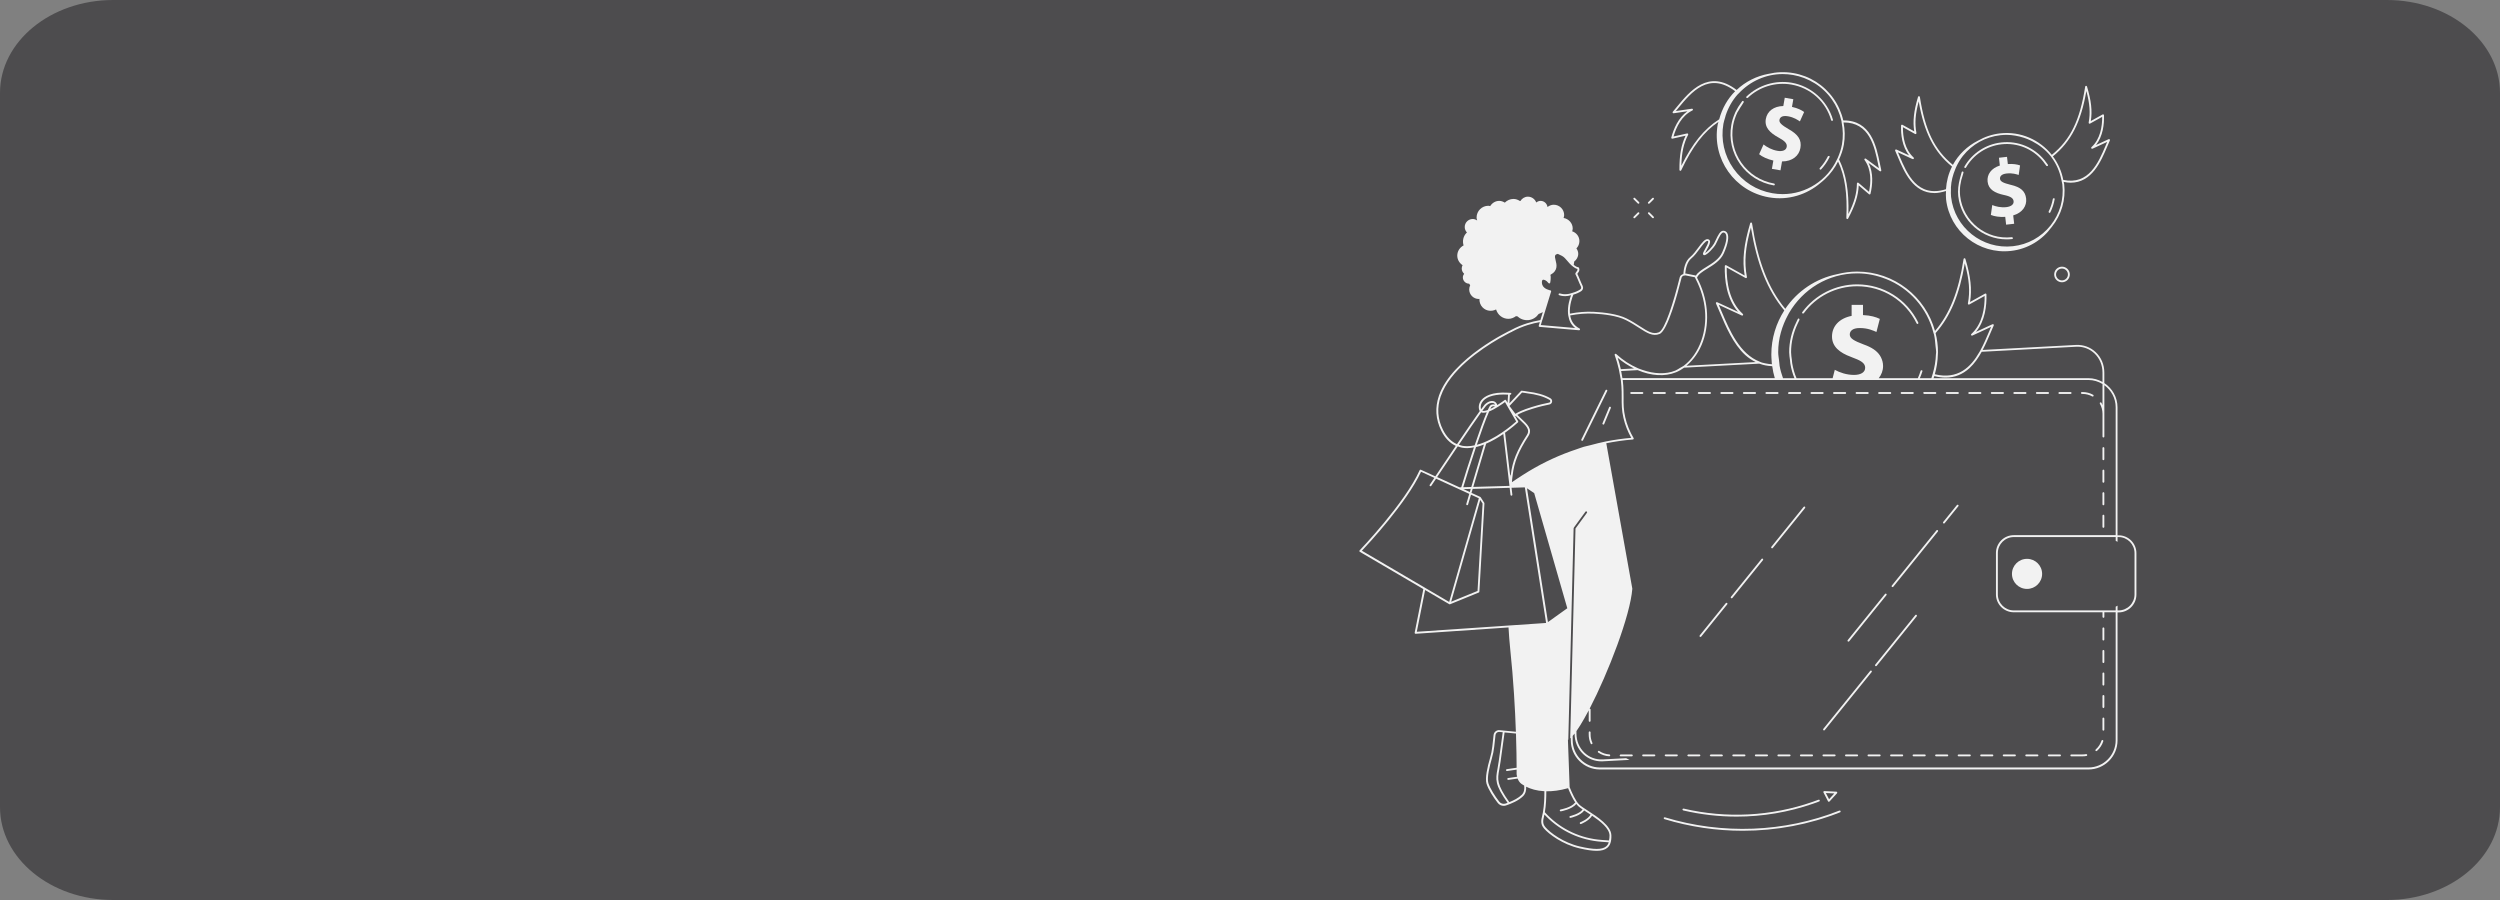 <svg viewBox="0 0 2500 900" xmlns="http://www.w3.org/2000/svg" data-sanitized-data-name="Camada 1" data-name="Camada 1" id="Camada_1">
  <rect x="0" y="0" width="2500" height="900" fill="#808080" stroke="none"/>
  <defs>
    <style>
      .cls-1 {
        fill: #4d4c4e;
      }

      .cls-1, .cls-2 {
        stroke-width: 0px;
      }

      .cls-2 {
        fill: #f2f2f2;
      }
    </style>
  </defs>
  <path d="m2386.77,900H113.24c-62.54,0-113.24-41.58-113.24-92.89V92.89C0,41.58,50.69,0,113.24,0h2273.53c62.54,0,113.23,41.58,113.23,92.89v714.23c0,51.3-50.69,92.89-113.23,92.89" class="cls-1"></path>
  <g>
    <path d="m1813.22,803.65c1.99-.7,4.01-1.43,5.97-2.18.49-.18.72-.72.56-1.21-.19-.49-.73-.72-1.23-.54-1.94.74-3.95,1.47-5.91,2.15-41.46,14.44-86.06,16.76-128.96,6.73-.5-.12-1.02.19-1.13.7-.12.51.2,1.01.71,1.14,17.62,4.12,35.53,6.17,53.4,6.17,25.97,0,51.84-4.34,76.6-12.96" class="cls-2"></path>
    <path d="m1664.91,817.32c-.49-.14-1.02.13-1.17.63s.13,1.02.63,1.17c25.57,7.77,52.02,11.64,78.39,11.64,33.27,0,66.37-6.16,97.29-18.43.5-.19.72-.73.53-1.22-.18-.49-.74-.72-1.22-.53-55.02,21.82-116.96,24.21-174.44,6.74" class="cls-2"></path>
    <path d="m1828.84,801.78c.26,0,.52-.11.69-.31l7.51-8.24c.24-.27.3-.66.17-.99-.14-.34-.46-.56-.82-.58l-12.05-.59c-.36-.01-.65.15-.84.44-.18.28-.19.64-.05.93l4.55,8.83c.14.27.4.46.71.5.05.01.08.01.13.01m-2.97-8.75l8.42.4-5.24,5.77-3.18-6.17Z" class="cls-2"></path>
    <path d="m1638.47,203.76c.24,0,.47-.09.66-.27.36-.38.36-.97,0-1.34l-4.16-4.14c-.36-.37-.96-.37-1.32,0-.38.37-.38.96,0,1.32l4.16,4.15c.18.18.41.27.66.27" class="cls-2"></path>
    <path d="m1653.01,218.26c.25,0,.47-.09.66-.27.38-.37.36-.97,0-1.34l-4.16-4.14c-.36-.37-.95-.37-1.32,0-.36.37-.36.96,0,1.32l4.16,4.15c.19.18.41.27.66.27" class="cls-2"></path>
    <path d="m1634.97,217.99l4.16-4.14c.35-.37.35-.96,0-1.32-.38-.37-.97-.38-1.32-.01l-4.16,4.15c-.38.37-.38.96,0,1.32.19.19.41.27.66.27s.47-.08.66-.27" class="cls-2"></path>
    <path d="m1649.51,203.48l4.16-4.14c.35-.37.38-.96,0-1.32-.37-.37-.97-.37-1.32-.01l-4.16,4.15c-.37.37-.37.96,0,1.32.19.19.43.27.66.27s.49-.08.66-.27" class="cls-2"></path>
    <path d="m2056.44,268.99c-1.47,1.48-2.27,3.44-2.26,5.52.01,2.08.83,4.03,2.32,5.5,1.51,1.5,3.5,2.26,5.49,2.26s4.03-.78,5.56-2.32c1.47-1.48,2.27-3.44,2.26-5.52-.01-2.08-.84-4.03-2.32-5.5-3.05-3.03-8.01-3-11.05.06m9.72,1.28c1.13,1.11,1.76,2.59,1.77,4.18,0,1.59-.6,3.08-1.73,4.2-2.31,2.32-6.07,2.33-8.4.04-1.12-1.11-1.75-2.59-1.76-4.18,0-1.58.6-3.06,1.73-4.19,1.16-1.17,2.68-1.76,4.21-1.76s3.03.57,4.18,1.71" class="cls-2"></path>
    <path d="m1934.45,193.07c3.45,0,7.39-.82,11.53-2.05-.08,2.74-.22,5.48.09,8.28,3.63,32.13,32.68,55.24,64.88,51.62,17.14-1.93,31.53-11.14,40.88-24.07.02-.04.07-.07.1-.11,9.64-12.06,14-27.14,12.25-42.47-.08-.82-.37-1.55-.5-2.35,2.4.46,4.75.79,6.89.79,21.37,0,30.37-21.25,36.72-36.27.91-2.14,1.76-4.15,2.59-6.01.17-.35.09-.77-.19-1.05-.28-.27-.7-.34-1.06-.19l-12.65,5.85c6.99-8.88,8.28-20.81,8.02-29.78,0-.33-.19-.63-.47-.79-.28-.17-.63-.17-.92-.01l-11.79,6.58c1.59-10.17.43-20.35-3.82-34.55-.13-.43-.53-.69-.96-.66-.44.02-.79.36-.86.79-5.19,33.4-14.66,53.16-33.37,68.23-12-14.98-31.12-23.78-51.6-21.49-8.01.9-15.53,3.46-22.3,7.34-10.67,5.42-19.4,13.84-25.03,24.17-18.45-15.03-27.84-34.75-33-67.92-.07-.43-.44-.76-.86-.79-.45-.01-.85.25-.97.66-4.26,14.19-5.39,24.39-3.81,34.54l-11.81-6.56c-.27-.17-.64-.15-.91.01-.28.15-.47.45-.47.78-.26,8.98,1.04,20.91,8.01,29.79l-12.64-5.85c-.36-.17-.78-.08-1.06.19-.27.27-.34.7-.19,1.05.84,1.86,1.68,3.87,2.59,6,6.35,15.03,15.34,36.28,36.71,36.28m-21.88-33.98c.43.19.92.06,1.18-.33.26-.39.19-.9-.15-1.22-8.86-8.09-10.77-20.66-10.71-30.32l12.13,6.77c.32.18.72.15,1.02-.06s.44-.58.37-.93c-1.8-9.53-1.15-18.9,2.29-31.59,5.36,31,15.21,50.48,33.29,65.19-3.48,6.93-5.53,14.59-6.03,22.64-28.63,8.88-38.9-15.24-46.49-33.17-.54-1.3-1.08-2.54-1.6-3.75l14.7,6.79Zm94.16-24.21c2.86,0,5.65.3,8.41.77,3.05.59,6.11,1.18,9.02,2.22,2.14.71,4.19,1.56,6.2,2.51.62.31,1.24.58,1.85.91,7.02,3.62,13.32,8.53,18.26,14.71.2.24.38.5.58.74.17.24.3.51.49.74,4.75,6.37,8.07,13.85,9.74,22.01.08.34.17.67.22,1.02s.15.67.21,1c.15,1.01.51,1.94.62,2.97h0c1.68,14.83-2.54,29.41-11.86,41.07-9.33,11.67-22.66,19.02-37.51,20.68-30.69,3.45-58.46-18.65-61.91-49.26-.28-2.53-.18-5.05-.12-7.56.01-.32-.02-.65-.01-.97.01-.38-.05-.77-.01-1.15.37-6.32,1.95-12.42,4.4-18.21.13-.28.24-.58.35-.86.14-.3.23-.6.36-.9,1.87-4.01,4.06-7.89,6.89-11.42,9.32-11.67,22.65-19.02,37.51-20.68,2.12-.24,4.22-.35,6.32-.35m81.91-12.24c-.07.36.07.72.38.93.28.21.67.24.99.06l12.15-6.75c.06,9.66-1.86,22.23-10.73,30.32-.33.31-.4.82-.14,1.21.26.39.77.53,1.18.33l14.7-6.79c-.52,1.21-1.05,2.46-1.6,3.76-7.2,17.02-16.85,39.59-42.33,34.23-1.68-8.79-5.26-16.75-10.36-23.55,18.2-14.72,28.09-34.24,33.46-65.34,3.44,12.69,4.09,22.07,2.29,31.59" class="cls-2"></path>
    <path d="m2049.09,212.76c.13.07.27.1.41.1.35,0,.69-.19.84-.52,2.07-4.16,3.54-8.59,4.33-13.15.11-.51-.24-.99-.74-1.09-.13-.02-.14.15-.26.18-.37.07-.76.19-.83.59-.78,4.38-2.18,8.63-4.19,12.63-.21.46-.02,1.01.43,1.24.01,0,0,.02.01.02" class="cls-2"></path>
    <path d="m1964.74,167.89s.07.01.11.02c.11.05.24.09.37.09.32,0,.64-.17.8-.47,7.4-12.88,20.66-21.56,35.43-23.22,16.08-1.81,31.48,4.61,41.49,16.9.2.25.38.52.57.77.2.25.38.52.57.78.76.99,1.55,1.95,2.22,3.02.25.38.71.38,1.11.25.07-.02.13.08.18.05.45-.28.58-.86.31-1.3-.71-1.1-1.51-2.07-2.29-3.09-.18-.26-.36-.52-.56-.77-.19-.25-.37-.52-.57-.77-10.4-12.86-26.46-19.58-43.24-17.7-15.38,1.73-29.14,10.75-36.84,24.15-.26.45-.11,1.03.34,1.29" class="cls-2"></path>
    <path d="m2011.93,237.18c-25.68,2.9-48.9-15.6-51.79-41.2-.8-7.17.3-14.36,2.72-21.08.27-.74.33-1.55.64-2.28.01-.02-.04-.04-.01-.06.11-.35-.11-.65-.38-.9-.07-.07,0-.22-.11-.27-.28-.12-.49.15-.73.3-.17.09-.41.01-.5.2-.06.15-.07.34-.13.5-.14.32-.17.67-.3,1-.07.2-.09.41-.17.63-.3.78-.41,1.61-.66,2.4-.25.79-.46,1.58-.66,2.4-1.45,5.66-2.25,11.51-1.59,17.37,2.79,24.79,23.94,43.17,48.37,43.17,1.81,0,3.65-.11,5.49-.31.52-.06.9-.52.84-1.04,0-.05-.09-.04-.11-.08-.12-.44-.47-.79-.93-.75" class="cls-2"></path>
    <path d="m2010.68,184.82c-7.29-1.83-10.36-3.23-10.66-5.94-.26-2.29,1.21-4.79,6.55-5.38,5.9-.67,9.91.79,12.13,1.45l1.35-9.53c-2.87-1.01-6.68-1.74-12.22-1.37l-.82-7.2-8.05.9.88,7.79c-8.6,2.7-13.06,8.93-12.24,16.14.9,7.95,7.37,11.38,16.49,13.34,6.32,1.36,9.17,3.04,9.51,6.15.38,3.28-2.61,5.44-7.31,5.97-5.33.6-10.38-.58-14.05-2.08l-1.38,9.88c3.33,1.44,8.83,2.32,14.38,1.95l.87,7.78,8.05-.9-.96-8.36c9.28-2.7,13.74-9.51,12.93-16.81-.84-7.38-5.29-11.45-15.46-13.79" class="cls-2"></path>
    <path d="m1802.68,313.43c.38.15.84.19,1.1-.17,12.42-16.9,32.36-27,53.34-27,25.55,0,48.35,14.25,59.5,37.18.18.34.51.53.85.53.07,0,.13-.04.2-.05.07-.01.14-.01.2-.05.48-.22.66-.79.45-1.25-11.5-23.58-34.94-38.25-61.2-38.25-21.57,0-42.08,10.38-54.85,27.77-.31.41-.22,1.01.2,1.31.07.05.13-.06.21-.04" class="cls-2"></path>
    <path d="m2082.57,754.45h-11.27c-.52,0-.95.41-.95.93s.43.95.95.95h11.27c1.3,0,2.6-.12,3.89-.36.5-.08.85-.58.74-1.09-.08-.51-.58-.85-1.09-.76-1.16.21-2.35.32-3.55.32" class="cls-2"></path>
    <path d="m2101.52,740.62c-1.1,3.43-3.11,6.49-5.83,8.88-.39.34-.44.95-.08,1.32.18.21.44.32.7.32.21,0,.44-.07.63-.22,2.96-2.61,5.18-5.98,6.37-9.73.15-.49-.12-1.02-.6-1.17-.51-.17-1.03.11-1.18.6" class="cls-2"></path>
    <path d="m2082.57,393.93c3.38,0,6.74.86,9.67,2.51.15.08.31.13.46.13.33,0,.65-.18.83-.49.24-.46.08-1.03-.37-1.28-3.23-1.81-6.88-2.76-10.6-2.76h-.67c-.52,0-.93.43-.93.95s.41.93.93.93h.67Z" class="cls-2"></path>
    <path d="m1599.28,751c-.44-.3-1.02-.19-1.31.25-.28.43-.19,1,.25,1.3,3.26,2.22,7.07,3.52,11.01,3.74.02.01.04.01.06.01.5,0,.91-.39.93-.89.04-.52-.37-.97-.89-.99-3.6-.2-7.08-1.38-10.05-3.42" class="cls-2"></path>
    <path d="m1590.58,732.29c0-.52-.41-.93-.93-.93s-.93.41-.93.93v2.27c0,3.18.66,6.24,1.99,9.11.15.34.5.56.86.56.13,0,.26-.04.39-.09.47-.21.67-.78.46-1.24-1.22-2.63-1.83-5.43-1.83-8.33v-2.27Z" class="cls-2"></path>
    <path d="m2048.77,754.45c-.52,0-.95.41-.95.93s.43.95.95.95h11.26c.52,0,.93-.43.93-.95s-.41-.93-.93-.93h-11.26Z" class="cls-2"></path>
    <path d="m1913.54,754.45c-.52,0-.95.41-.95.93s.43.95.95.95h11.26c.52,0,.93-.43.93-.95s-.41-.93-.93-.93h-11.26Z" class="cls-2"></path>
    <path d="m1936.08,754.45c-.52,0-.95.41-.95.93s.43.95.95.95h11.26c.52,0,.93-.43.93-.95s-.41-.93-.93-.93h-11.26Z" class="cls-2"></path>
    <path d="m1958.62,754.45c-.52,0-.95.41-.95.93s.43.95.95.95h11.26c.52,0,.93-.43.93-.95s-.41-.93-.93-.93h-11.26Z" class="cls-2"></path>
    <path d="m1981.16,754.45c-.52,0-.95.41-.95.93s.43.95.95.95h11.26c.52,0,.93-.43.93-.95s-.41-.93-.93-.93h-11.26Z" class="cls-2"></path>
    <path d="m2026.23,754.45c-.53,0-.95.41-.95.93s.41.95.95.95h11.26c.52,0,.93-.43.93-.95s-.41-.93-.93-.93h-11.26Z" class="cls-2"></path>
    <path d="m2003.69,754.45c-.52,0-.95.41-.95.93s.43.95.95.95h11.26c.52,0,.93-.43.93-.95s-.41-.93-.93-.93h-11.26Z" class="cls-2"></path>
    <path d="m1733.86,754.45h-.62s-.02.04-.05.04c-.49.02-.89.4-.89.9s.41.95.93.95h11.26c.52,0,.95-.43.95-.95s-.43-.93-.95-.93h-10.64Z" class="cls-2"></path>
    <path d="m1778.32,754.45c-.52,0-.93.41-.93.93s.41.95.93.95h11.26c.52,0,.96-.43.96-.95s-.44-.93-.96-.93h-11.26Z" class="cls-2"></path>
    <path d="m1755.78,754.45c-.52,0-.93.41-.93.93s.41.95.93.95h11.26c.52,0,.96-.43.96-.95s-.44-.93-.96-.93h-11.26Z" class="cls-2"></path>
    <path d="m1891.01,754.45c-.52,0-.93.41-.93.93s.41.95.93.95h11.26c.52,0,.93-.43.93-.95s-.41-.93-.93-.93h-11.26Z" class="cls-2"></path>
    <path d="m2103.39,717.54c-.52,0-.93.41-.93.93v11.27c0,.52.41.93.93.93s.93-.41.93-.93v-11.27s-.07-.04-.08-.09c-.07-.44-.38-.84-.85-.84" class="cls-2"></path>
    <path d="m1823.39,754.45c-.52,0-.93.41-.93.93s.41.95.93.95h11.26c.52,0,.96-.43.96-.95s-.44-.93-.96-.93h-11.26Z" class="cls-2"></path>
    <path d="m1868.47,754.45c-.52,0-.95.41-.95.93s.43.95.95.95h11.26c.52,0,.93-.43.93-.95s-.41-.93-.93-.93h-11.26Z" class="cls-2"></path>
    <path d="m1800.85,754.45c-.52,0-.93.41-.93.93s.41.95.93.95h11.26c.52,0,.93-.43.93-.95s-.41-.93-.93-.93h-11.26Z" class="cls-2"></path>
    <path d="m1845.93,754.45c-.52,0-.93.41-.93.93s.41.95.93.95h11.26c.52,0,.93-.43.93-.95s-.41-.93-.93-.93h-11.26Z" class="cls-2"></path>
    <path d="m2025.56,393.93c.52,0,.93-.43.93-.93s-.41-.95-.93-.95h-11.27c-.52,0-.95.43-.95.95s.43.93.95.93h11.27Z" class="cls-2"></path>
    <path d="m2003,393.93c.53,0,.95-.43.95-.93s-.41-.95-.95-.95h-11.26c-.52,0-.93.43-.93.95s.41.93.93.93h11.26Z" class="cls-2"></path>
    <path d="m1777.64,393.93c.52,0,.93-.43.93-.93s-.41-.95-.93-.95h-11.27c-.52,0-.95.43-.95.95s.43.93.95.93h11.27Z" class="cls-2"></path>
    <path d="m2048.08,393.93c.52,0,.95-.43.95-.93s-.43-.95-.95-.95h-11.26c-.52,0-.93.43-.93.95s.41.93.93.93h11.26Z" class="cls-2"></path>
    <path d="m1980.48,393.93c.52,0,.93-.43.93-.93s-.41-.95-.93-.95h-11.27c-.52,0-.95.43-.95.95s.43.93.95.93h11.27Z" class="cls-2"></path>
    <path d="m1957.94,393.93c.52,0,.93-.43.93-.93s-.41-.95-.93-.95h-11.27c-.52,0-.95.43-.95.95s.43.93.95.93h11.27Z" class="cls-2"></path>
    <path d="m1620.55,754.45c-.32,0-.41.33-.59.58-.09.15-.34.17-.34.36,0,.52.41.95.93.95h11.27c.52,0,.95-.43.95-.95s-.43-.93-.95-.93h-11.27Z" class="cls-2"></path>
    <path d="m1643.35,392.99c0-.52-.41-.93-.93-.93h-11.28c-.51,0-.93.41-.93.93s.43.93.93.93h11.28c.52,0,.93-.41.93-.93" class="cls-2"></path>
    <path d="m2070.3,393.93h.32c.53,0,.95-.43.95-.93s-.41-.95-.95-.95h-11.26c-.52,0-.95.43-.95.95s.43.93.95.93h10.94Z" class="cls-2"></path>
    <path d="m1665.63,754.45c-.52,0-.93.41-.93.93,0,.46.39.74.82.83.06.01.06.12.12.12h11.26c.43,0,.65-.38.77-.76.02-.09.19-.08.19-.19,0-.52-.43-.93-.96-.93h-11.26Z" class="cls-2"></path>
    <path d="m1755.1,393.93c.52,0,.93-.43.93-.93s-.41-.95-.93-.95h-11.27c-.52,0-.95.43-.95.95s.43.93.95.93h11.27Z" class="cls-2"></path>
    <path d="m1732.56,393.93c.52,0,.93-.43.93-.93s-.41-.95-.93-.95h-11.27c-.52,0-.95.43-.95.95s.43.93.95.93h11.27Z" class="cls-2"></path>
    <path d="m1687.49,393.93c.52,0,.93-.43.93-.93s-.41-.95-.93-.95h-11.27c-.52,0-.95.43-.95.95s.43.93.95.93h11.27Z" class="cls-2"></path>
    <path d="m1643.09,754.45c-.52,0-.93.41-.93.93s.41.95.93.95h11.26c.52,0,.96-.43.96-.95s-.44-.93-.96-.93h-11.26Z" class="cls-2"></path>
    <path d="m1710.03,393.93c.52,0,.93-.43.93-.93s-.41-.95-.93-.95h-11.27c-.52,0-.95.43-.95.95s.43.93.95.93h11.27Z" class="cls-2"></path>
    <path d="m1665.89,392.99c0-.52-.41-.93-.93-.93h-11.28c-.51,0-.93.41-.93.93s.43.93.93.93h11.28c.52,0,.93-.41.93-.93" class="cls-2"></path>
    <path d="m2103.39,482.77c.52,0,.93-.41.93-.93v-11.27h0c0-.52-.41-.95-.93-.95h0c-.52.01-.93.43-.93.95v11.27c0,.51.41.92.93.93Z" class="cls-2"></path>
    <path d="m2103.39,505.31c.52,0,.93-.41.93-.93v-11.27h0c0-.52-.41-.95-.93-.95h0c-.52.01-.93.43-.93.95v11.27c0,.51.41.92.93.92h0Z" class="cls-2"></path>
    <path d="m2103.39,627.39c-.52.01-.93.41-.93.93v11.27c0,.52.41.92.93.93.52,0,.93-.41.93-.93v-11.27h0c0-.52-.41-.93-.93-.93Z" class="cls-2"></path>
    <path d="m2103.39,527.85c.52,0,.93-.41.93-.93v-11.27h0c0-.52-.41-.95-.93-.95h0c-.52.01-.93.43-.93.95v11.27c0,.51.41.92.93.92h0Z" class="cls-2"></path>
    <path d="m2103.39,460.23c.52,0,.93-.41.93-.93v-11.27h0c0-.52-.41-.93-.93-.93s-.93.41-.93.93v11.27c0,.51.41.92.93.93Z" class="cls-2"></path>
    <path d="m1721.96,754.45h-11.26c-.18,0-.18.23-.32.31-.27.17-.62.28-.62.63,0,.19.22.19.33.33.15.27.27.62.6.62h11.26c.52,0,.95-.43.95-.95,0-.18-.24-.19-.34-.33-.15-.26-.26-.6-.6-.6" class="cls-2"></path>
    <path d="m2103.39,649.93c-.52.01-.93.41-.93.93v11.27c0,.52.41.92.93.93.52,0,.93-.41.93-.93v-11.27h0c0-.52-.41-.93-.93-.93Z" class="cls-2"></path>
    <path d="m2103.39,672.47c-.52.01-.93.41-.93.93v11.27c0,.52.41.92.93.93.52,0,.93-.41.93-.93v-11.27c0-.52-.41-.93-.93-.93Z" class="cls-2"></path>
    <path d="m2103.39,695c-.52,0-.93.41-.93.93v11.27c0,.39.38.56.71.7.11.05.09.24.23.24.41,0,.64-.38.77-.74.02-.09.17-.08.17-.19v-11.27c0-.52-.41-.93-.93-.93Z" class="cls-2"></path>
    <path d="m1699.43,754.45h-11.26c-.33,0-.44.34-.59.59-.11.14-.34.15-.34.34,0,.33.33.41.57.58.17.11.17.37.37.37h11.26s.02-.05.05-.05c.49-.02.9-.4.9-.9,0-.05-.08-.04-.08-.08-.07-.45-.39-.85-.86-.85" class="cls-2"></path>
    <path d="m1789.15,393.93h11.03c.52,0,.93-.43.93-.93s-.41-.95-.93-.95h-11.28c-.3,0-.39.33-.56.57-.12.15-.38.17-.38.38,0,.51.41.93.93.93h.25Z" class="cls-2"></path>
    <path d="m1924.13,393.93h11.27c.52,0,.95-.43.95-.93s-.43-.95-.95-.95h-11.27c-.52,0-.93.43-.93.95,0,.4.38.6.73.73.09.04.09.2.2.2" class="cls-2"></path>
    <path d="m1845.25,393.93c.52,0,.93-.43.93-.93s-.41-.95-.93-.95h-11.27c-.52,0-.95.43-.95.95s.43.93.95.93h11.27Z" class="cls-2"></path>
    <path d="m1909.15,393.93h3.71c.52,0,.93-.43.93-.93s-.41-.95-.93-.95h-11.27c-.52,0-.93.43-.93.95s.41.93.93.93h7.56Z" class="cls-2"></path>
    <path d="m1822.72,393.93c.52,0,.93-.43.93-.93s-.41-.95-.93-.95h-11.27c-.52,0-.95.43-.95.95s.43.93.95.93h11.27Z" class="cls-2"></path>
    <path d="m1890.33,393.93c.52,0,.93-.43.93-.93s-.41-.95-.93-.95h-11.27c-.52,0-.95.43-.95.95s.43.93.95.93h11.27Z" class="cls-2"></path>
    <path d="m1862.35,393.93h5.44c.52,0,.93-.43.93-.93s-.41-.95-.93-.95h-11.27c-.52,0-.93.43-.93.95s.41.93.93.93h5.83Z" class="cls-2"></path>
    <path d="m2118.53,535.33h-1.02v-127.93c0-10.17-5.25-19.11-13.19-24.33v-10.43c0-7.94-3.05-15.21-8.59-20.46-5.35-5.05-12.36-7.62-19.8-7.23l-93.26,4.99c3.03-5.76,5.61-11.7,7.86-17.04,1.12-2.64,2.18-5.12,3.21-7.43.17-.36.09-.78-.2-1.05-.27-.27-.69-.35-1.05-.19l-16.52,7.64c9.13-11,10.8-26.14,10.48-37.45-.01-.33-.19-.63-.47-.79-.3-.15-.64-.15-.92,0l-15.01,8.35c2.06-12.69.67-25.36-4.64-43.1-.13-.43-.52-.69-.97-.67-.43.04-.79.37-.86.79-5.03,32.38-13.77,54.73-28.57,71.98-9.37-34.18-40.69-59.4-77.89-59.4-6.87,0-13.53.96-19.9,2.58-21.56,4.34-40.07,17.08-51.93,34.66-17.12-20.66-27.31-47.34-33.26-85.54-.06-.44-.41-.77-.86-.79-.43-.02-.83.25-.96.66-6.47,21.58-8.11,36.95-5.54,52.38l-18.47-10.29c-.3-.15-.64-.15-.92.01-.27.17-.46.46-.47.79-.39,13.86,1.69,32.49,13.17,45.78l-20.77-9.59c-.37-.17-.78-.09-1.05.18-.27.28-.35.7-.2,1.06,1.27,2.78,2.53,5.78,3.89,8.98,5.92,14.04,13.33,31.51,25.43,42.6,3.28,2.98,6.79,5.22,10.44,7.02l-69.28,3.7c7.16-5.95,13.05-14.36,16.66-24.65,7.01-19.98,4.74-42.98-6.07-63.43,1.18-3.31,5.35-6,10.28-9.02,6.22-3.83,13.29-8.16,16.51-15.35,4.26-9.56,5.48-16.77,3.39-20.29-.8-1.36-2.08-2.16-3.68-2.28-3.3-.3-5.56,4.6-7.79,9.32-.6,1.28-1.18,2.5-1.72,3.47-1.93,3.5-6.82,8.33-8.96,9.59.38-.84,1.09-2.1,1.64-3.11,2.35-4.22,3.96-7.37,3.16-9.37-.28-.69-.84-1.16-1.58-1.38-3.1-.93-6.15,3.19-10.03,8.4-2.46,3.33-5.25,7.1-8.14,9.45-5.14,4.21-6.46,12.07-6.79,16.92-1.7.5-3.18,1.51-3.63,3.35-6.15,24.94-14.85,52.47-20.84,54.9-5.9,2.4-11.08-.93-18.91-5.98-3.86-2.48-8.22-5.29-13.52-7.94-8.89-4.42-22.54-6-32.42-6.53-8.04-.44-16.12.28-24.08,1.81-.75-8.44,2.61-17.09,3.44-19.01,2.89-.82,5.52-1.97,7.84-3.46,1.75-1.12,2.37-3.39,1.44-5.28-.97-1.93-2.05-4.51-2.99-6.79-1.06-2.55-1.8-4.32-2.34-5.26.18-.34.44-.66.7-1.01.84-1.05,1.96-2.5.97-4.98-.13-.32-.41-.53-.75-.59-1.56-.24-3.06-1.17-4.52-2.38.2-1.12.34-2.22.49-3.35,2.4-1.81,4.03-4.53,4.03-7.75,0-2.03-.76-3.82-1.82-5.39,1.85-1.88,2.99-4.45,2.99-7.29,0-4.62-3.05-8.42-7.23-9.8.22-.87.54-1.73.54-2.68,0-5.42-3.97-9.72-9.14-10.67.27-.92.59-1.85.59-2.86,0-5.72-4.66-10.36-10.4-10.36-2.4,0-4.49.93-6.26,2.29-.49-3.44-3.32-6.14-6.93-6.14-1.66,0-3.12.66-4.33,1.62-1.29-3.39-4.51-5.83-8.35-5.83-3.23,0-5.93,1.8-7.51,4.34-.19-.01-.35-.05-.54-.05-1.87-1.17-3.95-2.02-6.33-2.02-3.41,0-6.48,1.43-8.69,3.69-1.66-1-3.49-1.75-5.57-1.75-3.9,0-7.17,2.16-9.08,5.24-.6-.09-1.15-.36-1.79-.36-6.52,0-11.81,5.29-11.81,11.79,0,1.05.34,1.99.6,2.96-1.3-.89-2.76-1.51-4.43-1.51-4.43,0-8.03,3.58-8.03,8.01,0,2.15.88,4.07,2.25,5.51-.11.11-.25.13-.37.25-3.44,3.43-4.34,8.3-3.03,12.65-3.7,1.97-6.3,5.74-6.3,10.22,0,4.06,2.19,7.45,5.31,9.56-.51.98-.85,2.06-.85,3.25,0,2.13.96,4,2.42,5.33-.76,1.04-1.3,2.25-1.3,3.62,0,3.48,2.83,6.3,6.32,6.3.31.56.7,1.06,1.02,1.61-.59,1.25-.99,2.61-.99,4.1,0,5.29,4.29,9.58,9.6,9.58.21,0,.4-.11.63-.13-.15,3.12.89,6.28,3.26,8.66,3.63,3.62,9,4.18,13.34,1.96.02.01.05.02.08.05,1.62,5.35,6.42,9.31,12.31,9.31,2.86,0,5.37-1.11,7.53-2.67.46.07.93.08,1.4.14,2.93,2.69,6.86,4.23,11.12,3.8,4.32-.45,7.88-2.84,10.19-6.14,1.42-.57,2.83-1.12,4.17-1.85l-2.44,7.94-1.83.41c-5.45.92-16.27,3.44-27.82,9.76-.59.27-58.68,27.76-71.76,65.33-4.17,12-3.39,23.85,2.33,35.24,3.67,7.33,8.54,12.37,14.51,15.08-7.83,11.58-15.48,23-20.48,30.48l-14.45-6.61c-.24-.11-.5-.12-.72-.02-.25.08-.44.26-.53.5-14.83,33.01-59.55,79.69-60,80.15-.2.21-.28.5-.25.78.04.28.2.53.45.69l63.5,37.23-8.67,43.59c-.06.28.02.59.21.8.18.2.44.32.71.32h.06l92.87-6.34c.43,7.41.95,14.61,1.66,21.26,3.32,31.53,4.92,60.36,5.7,83.05-2.65-.24-8.39-.79-16.34-1.59-2.97-.3-5.63,1.87-5.95,4.81l-1.25,11.45c-.41,3.93-1.23,7.89-2.37,11.8-2.51,8.53-5.14,19.88-3.47,25.43,1.79,5.9,7.18,14.1,11.27,19.31,1.44,1.85,3.63,2.87,5.89,2.87.79,0,1.58-.13,2.37-.39,5.32-1.77,12.6-4.83,17.01-9.24,2.67-2.66,3.32-6.14,3.11-9.5,4.41,2.19,10.38,4.12,18.25,4.52-.01,6.43-.2,13.85-1.5,21.15-.2,1.17-.46,2.28-.72,3.36-1.01,4.27-1.95,8.3,1.77,12.7,4.77,5.63,18.58,15.99,35.39,19.88,7.23,1.68,12.9,2.52,17.35,2.52,4.77,0,8.12-.97,10.48-2.9,3.03-2.47,4.38-6.48,4.2-12.58-.27-9.6-13.74-18.34-23.56-24.72-3.64-2.37-6.79-4.4-8.46-5.97-3.64-3.39-7.33-11.57-9.72-17.6l-1.71-47.27c.12-.05.24-.06.37-.12l2.51-99.31.93-37.23.93-37.17.95-37.77c0-.13.19-.12.24-.22.02-.11-.12-.21-.05-.31l.77-1.04.93-1.29.93-1.29,8.98-12.3c.3-.43.89-.52,1.3-.21.43.31.51.9.2,1.31l-10.48,14.38-.93,1.29h-.01s-.92,36.92-.92,36.92l-1.9,75.02-.83,32.69-1.04,41.72-.62,23.52c.21-.17.41-.37.62-.54v2.51c0,16.05,13.04,29.12,29.11,29.12h488.51c16.06,0,29.11-13.07,29.11-29.12v-127.94h1.02c9.84,0,17.85-8.01,17.85-17.85v-41.42c0-9.84-8.01-17.85-17.85-17.85m-557.86,276.07s.09,0,.15-.01c.45-.07,10.99-1.9,15.46-7.38.58.76,1.19,1.5,1.8,2.07,1.05.98,2.68,2.15,4.53,3.41-3.24,4.54-12.41,6.56-12.51,6.59-.5.11-.82.6-.72,1.11.09.44.5.74.92.74.06,0,.13-.01.19-.02.44-.08,10.04-2.2,13.7-7.39.86.58,1.66,1.11,2.6,1.73,1.21.78,2.46,1.6,3.74,2.44-2.59,4.66-10.11,7.56-10.19,7.59-.5.18-.73.72-.56,1.21.13.38.5.62.89.62.09,0,.21-.02.32-.06.34-.13,8.05-3.15,11.07-8.31,8.41,5.68,17.25,12.62,17.44,19.71.05,2.02-.25,3.52-.56,5.04l-7.43-.53c-20.5-1.48-39.67-10.29-53.96-24.79-1.58-1.61-2.44-2.55-2.73-2.9,1.24-7.27,1.45-14.59,1.47-20.96,6.17.12,13.41-.74,21.76-3.09,1.86,4.64,4.42,10.3,7.23,14.4-.08.05-.2-.06-.27.02-3.89,5.09-14.37,6.88-14.49,6.89-.5.09-.85.58-.76,1.09.07.46.47.78.92.78m19.1,35.11c-16.37-3.78-29.77-13.81-34.37-19.27-3.12-3.68-2.39-6.78-1.38-11.06.13-.52.22-1.1.34-1.64.51.53,1.05,1.11,1.85,1.93,14.63,14.82,34.21,23.82,55.17,25.33l7.32.53c-.58,1.77-1.45,3.16-2.71,4.17-4.01,3.28-12.09,3.28-26.22,0m-163.02-214.68l8.31-41.75,24.15,14.16c.14.08.3.12.47.12.12,0,.22-.01.34-.06h0s28.71-11.73,28.71-11.73c.33-.13.57-.45.59-.82l5.07-88.28c.01-.2-.04-.39-.14-.57l-3.6-5.62c-.05-.09-.2-.07-.3-.14-.06-.05-.01-.17-.11-.2l-8.8-4.03,1.18-3.96,36.98-1.09.85,7.07c.06.47.46.83.92.83.05,0,.08,0,.12-.01.52-.06.88-.52.82-1.04l-.82-6.89,12.31-.37.93-.02h.08l1.51,9.73,1.67,10.58,15.13,96.62,1.56,9.86,1.36,8.79h-.09s-8.27.58-8.27.58l-29.31,2-91.67,6.24Zm17.54-153.88c-2.52,3.78-4.25,6.37-4.59,6.89-.3.43-.18,1.01.26,1.3.15.11.34.15.52.15.3,0,.6-.14.77-.43.11-.13,1.89-2.82,4.77-7.13l19.28,8.82,1.93.87,1.93.89,1.31.6,1.71.78,7.04,3.22-3,10.12c-.14.5.14,1.02.63,1.16.09.04.19.05.27.05.41,0,.78-.27.9-.67l2.93-9.86,7.78,3.56.05.02-3.96,13.84-4.18,14.62-15.49,54.15-3.19,11.15-2.84,9.93-.08-.05-23.57-13.83-.85-.51-.86-.5-61.91-36.31c6.14-6.49,44.94-48.22,59.14-78.97l13.32,6.1Zm6.48-81.76c9.02-25.91,40.02-46.97,57.87-57.32.34-.2.67-.38,1.01-.57,6.95-4,11.76-6.28,11.91-6.36.04-.01,0-.07.04-.08l.14.25c.12-.14.26-.28.32-.43,11.14-6.04,21.57-8.46,26.88-9.35l.84-.19-1.1,3.57c-.07.26-.02.56.13.79.17.24.41.39.7.41l39.49,3.39h.07c.41,0,.79-.27.9-.69.12-.43-.08-.89-.47-1.09-5.96-3-8.53-7.89-9.38-13.03,7.88-1.53,15.85-2.24,23.79-1.81,9.71.53,23.09,2.06,31.68,6.34,5.2,2.6,9.52,5.38,13.34,7.84,8.03,5.17,13.84,8.91,20.62,6.14,8.12-3.3,18.07-40.4,21.96-56.19.24-.93.89-1.58,1.68-2,.28-.15.62-.12.95-.18.32-.06.6-.21.95-.18.08.01.13-.05.21-.04l9.48,1.89c.07.14.13.28.2.43.18.33.32.67.49,1.01.17.3.3.62.45.91,10.09,19.71,12.13,41.7,5.41,60.84-3.81,10.82-10.06,19.68-17.79,25.43-.57.41-1.21.64-1.79,1.03-.59.4-1.22.69-1.83,1.04-1.54.91-3,1.98-4.64,2.64-9.5,3.88-21.12,3.38-32.74-.64-.77-.27-1.55-.52-2.33-.82-.73-.28-1.46-.51-2.19-.83-7.62-3.28-15.13-8.07-21.88-14.28-.31-.3-.79-.34-1.16-.09-.37.24-.51.7-.34,1.1,1.73,4.74,3.06,9.52,4.15,14.3.08.31.11.63.18.93.07.31.12.62.18.93.5,2.34.96,4.69,1.29,7.02.09.63.27,1.25.34,1.88.02.07.04.15.05.22.53,4.35.7,7.96.77,11.37.02,2.08.06,4.14.04,6.08-.02,6.34-.07,12.32,1.77,20.2,1.6,6.91,4.21,13.59,7.78,19.89-8.49.72-16.92,1.96-25.3,3.59-5.17,1.01-10.23,2.35-15.32,3.69-.63.17-1.25.28-1.88.46-1.6.44-3.25.7-4.85,1.17-2.51.74-4.94,1.72-7.42,2.54-.26.09-.53.18-.79.27-.05.01-.11.04-.14.05-.32.11-.64.21-.93.32-.64.23-1.27.44-1.9.65-.62.22-1.25.43-1.87.65-16.78,6.04-32.81,13.98-47.95,23.7-.9.58-1.79,1.18-2.68,1.76-2.74,1.83-5.57,3.52-8.28,5.48.11-2.46.46-4.64.72-6.91,1.51-13.06,5.82-23.84,15.8-39.24,4.35-6.73-.98-11.66-7.73-17.91-1.08-1.01-2.24-2.15-3.37-3.24,1.96-1.18,6.28-3.35,15.08-6.07,7.33-2.27,13.3-3.61,17.02-4.33,1.37-.26,2.42-1.32,2.65-2.71.25-1.4-.4-2.77-1.62-3.49-6.33-3.7-14.1-5.7-22.9-6.73-2.01-.24-3.74-.76-5.89-.86-.28-.01-.56.11-.73.3l-3.6,3.84-7.96,8.52c.2-2.47.38-5.33.51-8.62.15.02.3,0,.46.02.44.04.74-.32.89-.73.01-.06.13-.05.14-.12.05-.51-.33-.97-.85-1.02-.2-.02-.35-.02-.57-.04-.33-.04-.63-.04-.96-.06-.32-.02-.6-.04-.92-.05-16.46-1.1-23.62,3.8-26.37,6.98-2.53,2.87-3.45,6.35-2.63,9.8.14.59.43,1.05.72,1.49-5.32,7.43-14.06,20.21-22.83,33.17-5.74-2.51-10.42-7.25-13.96-14.3-5.48-10.92-6.21-22.28-2.22-33.78m101.74-76.6l2.61-8.48,5.96-19.45c.08-.26.04-.53-.11-.77-.14-.23-.37-.38-.64-.43-.26-.05-6.61-1.15-8.1-5.66-.58-1.8-.53-4.22.41-4.8.97-.59,3.61.21,5.85,3.18.22.3.59.43.95.36.34-.07.64-.34.72-.69.26-1.09.39-2.4.47-3.54.17-1.93.07-3.37-.24-4.39,7.81-4.22,6.32-10.16,5.2-14.52-.53-2.15-1.01-4.02-.3-5.11.4-.63,1.22-1.05,2.48-1.32.31.17.51.24.77.37.54.27,1.12.56,1.58.76.95.43,1.79.8,2.8,1.48,1.35.86,2.86,2.63,4.46,4.48.67.78,1.36,1.58,2.08,2.38,1.18,1.29,2.44,2.45,3.76,3.44,1.3.98,2.65,1.81,4.14,2.14.31,1.17-.18,1.79-.85,2.66-.44.54-.92,1.16-1.17,1.95-.09.28-.05.59.13.83.45.65,1.45,3.05,2.42,5.37.96,2.31,2.05,4.92,3.04,6.89.5,1.03.17,2.26-.78,2.87-2.26,1.45-4.87,2.58-7.75,3.35-.17.04-.25.19-.35.3-.09,0-.15-.15-.26-.11-1.42.56-2.79.84-4.08,1.01-1.5.2-2.87.22-4.03.12-.63-.05-1.05-.13-1.55-.22-1.32-.24-2.29-.51-2.32-.52-.48-.18-1.03.06-1.22.54-.18.49.06,1.03.54,1.22.08.02.8.28,1.95.53,1.06.22,2.48.44,4.17.44s3.71-.33,5.8-.96c-1.29,3.32-3.7,10.94-3.02,18.64.02.32.09.62.14.93.02.31.07.62.13.92.73,4.59,2.6,9.04,6.89,12.32l-34.43-2.96,1.06-3.49.31-1.03.32-1.03Zm164.89-78.59c.11,0,.22.01.33.05.27.08.34.19.39.3.53,1.31-1.72,5.35-3.06,7.75-1.88,3.37-2.61,4.78-1.83,5.72.17.2.57.54,1.27.47,2.58-.25,9.19-7.26,11.18-10.86.56-1.03,1.15-2.27,1.76-3.57,1.64-3.5,3.9-8.27,5.84-8.27.02,0,.05.01.1.01.99.08,1.73.53,2.22,1.37.83,1.4,2.13,5.98-3.49,18.57-2.98,6.66-9.78,10.83-15.79,14.51-4.64,2.85-8.63,5.43-10.49,8.69-.09-.05-.14-.15-.25-.18l-9.92-1.97c-.15-.04-.28.09-.45.08.38-4.33,1.64-11.48,6.09-15.13,3.08-2.5,5.94-6.36,8.47-9.78,2.84-3.83,5.76-7.77,7.64-7.77m-73.45,127.57l-13.17.7c-.86-3.82-1.92-7.64-3.18-11.42,5.21,4.41,10.75,7.94,16.36,10.73m-153.72,131.46l2.29,3.61-5.03,87.4-26.37,10.77,29.11-101.78Zm-10.48-7.92l-6.35-2.92,7.29-.2-.93,3.12Zm16.32-48.36c6.3-2.68,12.17-6.2,17.2-9.66l6.16,51.88-36.2,1.05,12.86-43.25s-.02-.01-.01-.02m-5.18-34.59c-.7-2.84.09-5.72,2.2-8.14,4.25-4.87,13.32-7.04,24.9-6.28-.13,3.12-.28,5.83-.49,8.21l-1.5-2.6c-.13-.24-.35-.4-.63-.45-.26-.05-.53.01-.76.17-1.64,1.27-4.34,3.19-7.36,5.07-.56-1.76-1.63-3.18-3.37-3.75-2.91-.95-6.53.41-9.45,3.52-.59.64-1.81,2.25-3.39,4.43-.05-.09-.14-.09-.15-.19m38.32-13.52l2.78-2.97c1.97.11,3.54.58,5.38.79,8.51,1.02,16.01,2.94,22.1,6.52.66.39.83,1.06.74,1.55-.05.24-.25,1.01-1.17,1.18-3.76.73-9.79,2.08-17.22,4.38-9.59,2.98-13.99,5.3-15.91,6.53-.14.11-.4.24-.53.33l-5.96-7.85,9.78-10.46Zm-24.16,9.02c-1.32-.22-4.09-.67-5.65,2.01-.5.89-1.09,2.07-1.73,3.45-2.19.8-4.12,1.18-5.38.73-.02,0-.02-.01-.02-.02,1.69-2.33,2.96-4,3.56-4.64,2.89-3.09,5.75-3.58,7.49-3.03.82.26,1.41.82,1.83,1.5-.05-.01-.07-.01-.09-.01m-.08,1.86c-1.56.92-3.13,1.8-4.66,2.52.22-.47.51-1.05.72-1.42.83-1.45,2.18-1.36,3.7-1.11.09.02.15,0,.24.01m9.95-4.32l11.19,19.41c-3.31,3-21.26,18.62-39.36,23.3,4.53-13.46,9.13-26.21,12.36-33.35,6.11-2.41,13.2-7.42,15.81-9.35m13.03,20.27c.31-.31.37-.78.15-1.16l-2.96-5.12s.05.01.08.01c.18,0,.33-.11.48-.2,1.24,1.21,2.51,2.46,3.69,3.56,7.18,6.65,10.76,10.35,7.43,15.52-10.12,15.63-14.55,26.6-16.08,39.9l-.37-.07s-.05.85-.13,2.07l-5.17-43.55c-.02-.2-.28-.19-.41-.33,7.5-5.32,12.77-10.16,13.28-10.63m-36.3-9.85c1.34.47,3.11.28,5.04-.25-3.3,7.68-7.75,20.1-12.12,33.1-2.5.52-4.98.85-7.42.85-1.63,0-3.24-.13-4.81-.4-1.24-.21-2.34-.7-3.51-1.09,8.62-12.74,17.17-25.23,22.38-32.51.17.08.27.24.45.3m66.23,209.59l-20.94-133.81,7.19,4.8,28.43,98.89,4.68,16.26-3.99,2.85-15.37,11Zm-64.03-177.56l-12.6,42.43-8.08.24c2.61-8.78,7.59-24.63,12.8-40.15,2.65-.6,5.29-1.5,7.88-2.52m39.19,32.68l-.24-.05c.07-.05.14-.09.22-.14,0,.06.01.13.01.19m99.33-99.06c-.34-2.37-.76-4.75-1.27-7.13l16.53-.89c13.38,5.71,27.06,6.73,38.35,2.12,2.85-1.16,5.55-2.74,8.12-4.6l75.15-4.02c4.06,1.55,8.37,2.33,12.91,2.53.59,4.1,1.41,8.11,2.59,11.99h-152.4Zm96.32-73.31l23.11,10.67c.41.2.91.06,1.17-.33.25-.38.19-.9-.15-1.21-13.61-12.43-16.37-31.81-16.17-46.47l18.83,10.49c.32.18.72.15,1.02-.06.3-.21.44-.58.37-.93-2.8-14.82-1.67-29.37,3.99-49.45,6.13,36.71,16.43,62.63,33.39,82.85-8.16,12.75-12.96,27.86-12.96,44.13,0,2.21.17,4.4.33,6.58.01.31.01.63.05.93.02.31.01.63.06.93.04.43.13.83.19,1.25-2.35-.13-4.6-.43-6.73-.9-1.11-.25-2.25-.44-3.3-.77-.72-.23-1.38-.56-2.07-.83-20.18-7.73-30.22-31.21-38.22-50.14-.99-2.34-1.94-4.6-2.89-6.74m167-25.98c23.49,9.15,41.36,29.16,47.68,53.86.09.39.26.74.36,1.14.07.34.24.65.31.99.76,3.39,1.04,6.92,1.35,10.47.06.54.12,1.09.18,1.64.11,1.73.52,3.37.52,5.13,0,.07-.04.14-.04.21,0,.33-.08.63-.08.95-.01.19-.06.37-.06.54-.01.14-.05.27-.05.41-.19,6.79-1.4,13.28-3.2,19.55-.09.3-.19.59-.27.9-.07.25-.17.49-.24.72-.28.93-.54,1.87-.86,2.78h-11.52c.95-2.26,1.9-4.53,2.59-6.89.14-.5-.14-1.02-.64-1.16-.17-.06-.23.17-.38.2-.32.08-.69.09-.78.43-.74,2.54-1.74,5-2.79,7.43h-39.07c2.67-3.5,4.3-7.58,4.3-12.06,0-3.44-.87-6.3-2.18-8.95-.15-.32-.36-.6-.54-.91-.18-.31-.33-.62-.53-.91-2.96-4.46-7.95-8-16.12-10.87-9.86-3.7-13.92-6.14-13.92-9.96,0-3.24,2.44-6.48,9.98-6.48,8.35,0,13.67,2.66,16.7,3.94l3.36-13.08c-3.82-1.86-9.05-3.48-16.82-3.82v-10.18h-11.37v10.99c-12.42,2.44-19.62,10.42-19.62,20.61s7.7,16.27,18.98,20.39c.66.25,1.22.56,1.9.79.06.01.08.02.13.04.8.28,1.38.56,2.1.83,6.85,2.6,10.06,5.24,10.06,9.2,0,4.64-4.52,7.18-11.13,7.18-7.55,0-14.39-2.44-19.25-5.1l-2.16,8.36h-36.12c-2.07-4.77-3.44-9.86-4.34-15.13-.04-.26-.04-.53-.07-.79-.02-.11-.02-.24-.04-.35-.04-.18-.04-.38-.06-.56-.01-.13-.01-.25-.05-.38-.02-.31-.06-.63-.08-.93-.32-2.63-.8-5.22-.8-7.92,0-9.8,2.32-19.44,6.49-28.23.14-.28.27-.57.4-.84.15-.32.3-.64.46-.95.38-.73.66-1.5,1.06-2.21.18-.32-.07-.59-.25-.87-.08-.13.04-.33-.11-.4-.46-.26-1.03-.11-1.29.35-.33.59-.57,1.24-.89,1.85-.17.32-.31.64-.45.96-.14.27-.27.54-.4.83-4.45,9.17-6.92,19.25-6.92,29.52,0,2.74.5,5.36.82,8.03.04.31.05.63.1.93.05.3.05.62.08.91v.02c.05.3.05.59.11.89.02.24.02.5.07.74.86,5.04,2.16,9.93,4.09,14.53h-11.44c-1.44-4.03-2.66-8.15-3.42-12.47-.04-.22-.02-.47-.07-.7-.06-.32-.06-.66-.09-.99-.07-.46-.09-.96-.14-1.43-.05-.31-.06-.63-.11-.93-.05-.31-.06-.63-.08-.93-.33-2.86-.89-5.66-.89-8.61,0-13.59,3.8-26.2,9.89-37.36.14-.28.3-.56.45-.83.18-.32.34-.64.51-.95,13.67-23.56,38.92-39.63,68.11-39.63,10.11,0,19.69,2.07,28.57,5.54m82.17,24.6c-.06.35.08.72.38.93.3.21.69.24,1.01.06l15.35-8.55c.14,12.05-2.19,27.9-13.32,38.07-.36.31-.43.83-.17,1.21.26.39.77.53,1.18.34l18.73-8.66c-.72,1.66-1.45,3.38-2.21,5.18-2.42,5.72-5.07,11.97-8.27,17.88-.18.33-.34.65-.53.97-.18.33-.38.65-.57.98-8.74,15.4-21.63,27.88-44.67,22.35,1.85-6.42,2.9-13.17,3.06-20.14.02-.31.05-.62.06-.93,0-.32.05-.63.05-.95v-.12c0-6.56-.86-12.9-2.37-19.01,14.93-16.89,23.91-38.61,29.18-69.79,4.51,16.24,5.39,28.1,3.1,40.16m-34.33,74.7c.25-.7.54-1.37.78-2.08,3.89.96,7.63,1.53,11.18,1.53,9.1,0,17.03-3.16,23.96-9.5,4.91-4.51,8.87-10.28,12.23-16.34l94.36-5.05c.46-.02.92-.04,1.4-.04,6.4,0,12.39,2.37,17.02,6.74,5.14,4.9,8.01,11.68,8.01,19.1v9.41c-4.2-2.33-8.93-3.77-14.05-3.77h-154.88Zm-475.81,68.19c1.41.5,2.78,1.05,4.29,1.32,1.71.3,3.44.44,5.2.44,2.21,0,4.46-.4,6.69-.8-5.22,15.58-10.15,31.33-12.7,39.96l-1.67.05-22.45-10.28c5.05-7.56,12.75-19.04,20.63-30.69m51.6,355.79c-12.77-17.98-11.92-22.67-10.03-32.89.4-2.24.88-4.78,1.27-7.76.95-7.39,3.69-26.86,4-29.06,4.75.47,9.17.9,11.4,1.09.47,14.44.63,26.23.64,34.2l-9.83,1.44c-.52.08-.89.56-.79,1.06.06.47.46.8.92.8.04,0,.08,0,.14-.01l9.56-1.4c0,1.62,0,3.41-.01,4.64,0,.85.4,1.62.58,2.45l-9.13,1.34c-.52.08-.86.56-.79,1.06.07.47.47.8.92.8.05,0,.09,0,.14-.01l9.28-1.36c.84,2.15,2.05,4.12,4.01,5.46.74.51,1.63,1.04,2.55,1.56.41,3.28.07,6.73-2.42,9.21-3.24,3.23-8.28,5.71-12.41,7.36m-10.06-.43c-4.29-5.5-9.34-13.41-10.94-18.71-1.62-5.38,1.48-17.57,3.47-24.36,1.18-4.02,1.99-8.09,2.44-12.11l1.24-11.46c.2-1.81,1.75-3.17,3.54-3.17.12,0,.24.01.37.02,1.08.11,2.2.21,3.32.33-.35,2.5-3.05,21.67-4,29-.38,2.93-.84,5.44-1.25,7.65-1.96,10.67-2.81,15.66,10.08,33.91-.71.26-1.47.56-2.06.76-2.25.74-4.72,0-6.2-1.86m616.39-61.46c0,15.02-12.22,27.24-27.24,27.24h-488.51c-15.02,0-27.24-12.22-27.24-27.24v-4.32c.59-.67,1.27-1.6,1.9-2.41v.11c0,7.95,3.04,15.21,8.57,20.47,4.98,4.71,11.42,7.26,18.31,7.26.5,0,.99-.02,1.5-.05l26.62-1.42c-.6-.27-1.18-.57-1.75-.85-.59-.27-1.18-.56-1.76-.84l-23.22,1.24c-6.92.37-13.45-2.02-18.4-6.72-5.17-4.9-8.01-11.67-8.01-19.1v-2.51c2.4-3.39,5.05-7.74,7.81-12.57,1.45-2.55,2.93-5.29,4.46-8.16v10.5c0,.52.43.95.95.95s.93-.43.93-.95v-11.26c0-.52-.43-.95-.93-.95-.05,0-.05.07-.08.08,18.71-36.02,40.73-93.34,42.73-120.02l-26.04-145.48c8.78-1.71,17.63-3.02,26.57-3.73.32-.02.62-.21.77-.51.14-.28.13-.63-.02-.91-3.87-6.52-6.67-13.46-8.34-20.65-1.77-7.66-1.75-13.27-1.7-19.76,0-2.28,0-4.65-.07-7.14-.07-3.16-.26-6.54-.76-10.54h465.71c5.16,0,9.92,1.53,14.05,4.02v21.23c-.35-.82-.58-1.68-1.02-2.45-.26-.45-.83-.6-1.28-.34-.46.26-.6.84-.34,1.29,1.71,2.98,2.61,6.4,2.64,9.86v12.68h0v10.3c0,.52.41.93.93.93s.93-.41.93-.92h0v-7.21h0v-44.15c6.82,4.96,11.32,12.94,11.32,22v127.93h-101.87c-9.84,0-17.85,8.01-17.85,17.85v41.42c0,9.84,8.01,17.85,17.85,17.85h88.69v4.62c0,.51.41.92.93.92h0c.52.01.93-.4.93-.92v-4.62h11.32v127.94Zm18.85-145.79c0,8.81-7.16,15.97-15.97,15.97h-1.02v-4.77c-.28.19-.62.33-.93.52-.3.17-.62.33-.93.51v3.74h-101.87c-8.8,0-15.97-7.15-15.97-15.97v-41.42c0-8.8,7.17-15.97,15.97-15.97h101.87v3.74c.32.18.64.33.93.52.32.18.65.32.93.51v-4.77h1.02c8.81,0,15.97,7.17,15.97,15.97v41.42Z" class="cls-2"></path>
    <path d="m2027.04,558.84c-8.34,0-15.08,6.74-15.08,15.04s6.74,15.04,15.08,15.04,15.08-6.73,15.08-15.04-6.75-15.04-15.08-15.04" class="cls-2"></path>
    <path d="m1848.43,641.64c.27,0,.54-.12.73-.34l37.31-46.17c.33-.4.26-.99-.14-1.32-.4-.32-.99-.26-1.31.14l-37.32,46.17c-.32.4-.26.99.14,1.31.18.15.38.21.59.21" class="cls-2"></path>
    <path d="m1892.53,587.1c.27,0,.54-.12.73-.34l44.66-55.27c.33-.4.27-.99-.13-1.31-.41-.33-1.01-.26-1.32.14l-44.67,55.25c-.32.4-.26.99.14,1.31.18.14.38.21.59.21" class="cls-2"></path>
    <path d="m1943.91,523.54c.27,0,.54-.12.73-.35l13.74-16.98c.32-.41.26-1.01-.14-1.32-.4-.33-.99-.26-1.32.14l-13.74,16.99c-.33.4-.26.99.14,1.31.18.14.38.21.59.21" class="cls-2"></path>
    <path d="m1725.81,603.12l-26.11,32.3c-.31.4-.26.99.15,1.31.17.14.38.21.58.21.28,0,.56-.12.75-.34l26.1-32.3c.32-.4.26-.99-.14-1.32-.4-.33-.99-.26-1.32.14" class="cls-2"></path>
    <path d="m1763.01,560.1c.32-.4.26-.99-.14-1.32-.4-.32-.99-.26-1.32.14l-30.62,37.88c-.33.4-.26.99.14,1.31.18.15.38.21.59.21.27,0,.54-.12.72-.34l30.63-37.88Z" class="cls-2"></path>
    <path d="m1804.94,506.73c-.4-.33-.99-.26-1.33.14l-32.27,39.94c-.33.4-.27.99.13,1.31.18.14.39.21.59.21.27,0,.54-.12.73-.35l32.29-39.93c.32-.41.26-1.01-.14-1.33" class="cls-2"></path>
    <path d="m1823.41,730.24c.18.14.38.21.59.21.27,0,.54-.12.73-.35l46.94-58.07c.33-.4.27-.99-.13-1.32-.43-.33-.99-.26-1.32.14l-46.95,58.07c-.33.4-.26.99.14,1.32" class="cls-2"></path>
    <path d="m1875.21,664.67c-.33.4-.27.99.13,1.33.18.14.39.2.59.2.27,0,.54-.12.73-.34l40.1-49.61c.33-.41.27-.99-.13-1.32-.41-.33-1.01-.26-1.32.14l-40.1,49.61Z" class="cls-2"></path>
    <path d="m1671.3,137.5c-.08.32,0,.65.22.89.24.25.57.34.89.27l13.17-2.96c-4.41,9.3-6.21,19.4-6.16,34.19,0,.45.31.83.73.92.07.01.14.02.21.02.34,0,.69-.2.85-.54,11.16-23.57,22.49-38.55,37.25-48.43-.21.95-.62,1.81-.78,2.78-5.97,34.19,16.97,66.73,51.24,72.69,19.32,3.36,37.95-2.68,51.74-14.53,1.3-1.11,2.66-2.09,3.86-3.31.32-.28.62-.59.91-.87,5.13-4.88,9.39-10.62,12.63-17.09,6.97,14.87,9.39,32.52,8.29,56.54-.02.45.26.84.7.96.07.02.15.02.25.02.33,0,.66-.18.82-.49,6.99-13.07,10.14-22.84,10.6-33.11l10.27,8.78c.25.21.59.27.9.18.32-.11.54-.37.62-.69,2.05-8.74,3.15-20.7-1.94-30.77l11.25,8.23c.32.23.74.24,1.08.02.32-.21.47-.62.39-.99-.45-1.99-.89-4.13-1.34-6.4-3.63-17.8-8.99-43.71-36.69-43.4-1.75-7.79-5.04-15.23-9.79-21.96-9.53-13.53-23.77-22.54-40.1-25.38-8.51-1.48-16.92-1.11-24.84.76-12.1,2.19-23.11,7.83-31.88,16.1-28.05-21.51-47.03,1.43-59.64,16.76-1.47,1.79-2.85,3.48-4.19,5.03-.26.3-.31.72-.12,1.06s.58.53.97.47l13.79-2.02c-9.21,6.54-13.85,17.62-16.15,26.29m21.12-27.06c.43-.2.64-.69.5-1.12-.13-.45-.58-.73-1.03-.65l-16.04,2.35c.85-1.02,1.71-2.07,2.6-3.16,12.82-15.58,30.29-36.7,56.71-16.7-7.57,7.57-13.04,17.2-15.97,28.11-15.07,9.59-26.8,24.1-37.85,46.44.3-13.14,2.34-22.32,6.78-30.94.18-.32.13-.72-.08-1.01-.19-.24-.46-.37-.75-.37-.06,0-.13.01-.2.02l-13.57,3.05c2.67-9.28,8.1-20.8,18.89-26.04m122.06-27.34c6.79,4.2,12.73,9.71,17.44,16.42,4.54,6.41,7.65,13.52,9.38,20.93.07.3.15.6.21.91.08.39.07.8.14,1.21,1.4,7.1,1.62,14.44.33,21.78-.01.13-.07.24-.09.37-.8,4.47-2.22,8.65-3.94,12.67-.13.33-.3.64-.44.96-.17.34-.33.69-.5,1.03-9.79,20.87-30.86,34.72-54.27,34.71-3.42,0-6.88-.28-10.36-.9-15.84-2.74-29.65-11.48-38.9-24.6-9.25-13.12-12.82-29.03-10.06-44.82.35-2.07,1.05-3.97,1.6-5.95.12-.4.2-.8.33-1.19.11-.37.18-.74.28-1.1,2.58-7.88,6.59-14.96,11.84-20.93.24-.26.51-.47.73-.72.24-.26.5-.47.74-.72,11.15-11.84,26.82-19.12,43.73-19.12,3.41,0,6.87.3,10.35.9,7.73,1.35,14.98,4.16,21.44,8.18m63.62,81.08c.27,1.38.54,2.72.82,4.01l-13.07-9.57c-.38-.27-.89-.24-1.22.09-.33.32-.37.84-.09,1.22,7.08,9.67,6.47,22.38,4.49,31.84l-10.57-9.02c-.27-.24-.66-.3-.99-.14-.33.15-.54.47-.54.84-.12,9.7-2.63,18.76-8.52,30.51.65-22.67-2.18-39.93-9.33-54.54,2.11-4.65,3.86-9.5,4.78-14.75,1.31-7.5,1.09-15.01-.31-22.27,25.82-.07,30.89,23.74,34.56,41.78" class="cls-2"></path>
    <path d="m1828.81,155.98c-.36-.02-.77-.02-.93.32-2.13,4.29-4.86,8.25-8.12,11.79-.34.37-.31.93.05,1.29.01.01,0,.02,0,.04.19.17.41.25.64.25.25,0,.51-.09.69-.3,3.39-3.67,6.23-7.78,8.43-12.24.24-.46.04-1.02-.43-1.25-.12-.06-.19.12-.32.11" class="cls-2"></path>
    <path d="m1746.49,96.51c-.38.36-.39.96-.02,1.33.04.05.09-.02.14.01.37.26.85.34,1.18.02,11.54-11.07,27.82-16.04,43.57-13.3,19.16,3.32,34.4,16.99,39.78,35.66.11.41.49.67.89.67.05,0,.08-.01.12-.01.06-.01.09-.01.14-.02.51-.14.79-.66.65-1.16-5.49-19.06-21.69-33.59-41.26-36.99-16.33-2.83-33.22,2.33-45.19,13.8" class="cls-2"></path>
    <path d="m1774.08,183.53c-13.25-2.31-24.81-9.61-32.55-20.59-7.73-10.96-10.73-24.29-8.41-37.5.78-4.48,2.25-8.79,4.17-12.86.2-.45.54-.82.78-1.27.21-.43.53-.8.77-1.24.87-1.58,1.82-3.12,2.87-4.61.21-.32.39-.67.62-.99.24-.32.38-.69.63-.99.27-.35.41-.78.69-1.12.26-.31.08-.69-.11-1.01-.05-.11.08-.24-.02-.32-.4-.33-.99-.26-1.32.13-.02.05-.06.09-.08.13-.24.3-.43.62-.65.91-.24.3-.44.62-.66.92-1.86,2.51-3.5,5.16-4.88,7.96-.19.39-.43.76-.62,1.16-.18.38-.31.77-.47,1.16-1.62,3.74-2.86,7.66-3.56,11.71-2.39,13.72.7,27.53,8.74,38.92,8.02,11.38,20,18.97,33.75,21.35.06.01.11.02.17.02.44,0,.84-.33.92-.78.01-.05-.08-.06-.08-.11.02-.45-.23-.9-.69-.98" class="cls-2"></path>
    <path d="m1787.81,116.24c6.29,1.1,9.97,3.8,12.09,5.16l4.25-9.41c-2.64-1.9-6.36-3.81-12.17-5.09l1.34-7.68-8.56-1.49-1.45,8.29c-9.69.2-16.14,5.29-17.49,12.96-1.48,8.46,4.15,13.92,12.95,18.69,6.09,3.31,8.53,5.89,7.95,9.2-.6,3.49-4.34,4.81-9.33,3.95-5.69-.98-10.53-3.71-13.85-6.36l-4.41,9.76c2.99,2.5,8.41,5.05,14.22,6.33l-1.44,8.29,8.57,1.49,1.55-8.89c10.36,0,17.03-5.68,18.38-13.43,1.37-7.85-1.99-13.39-11.76-18.85-6.95-4.08-9.69-6.45-9.18-9.32.43-2.45,2.68-4.56,8.36-3.58" class="cls-2"></path>
    <path d="m1582.14,440.86c.34,0,.67-.19.85-.52l5.94-12.09,1.66-3.36,6.81-13.84,9.83-20.01c.24-.46.04-1.03-.43-1.25-.46-.22-1.03-.04-1.25.43l-13.13,26.68-1.83,3.72-1.88,3.82-7.4,15.07c-.22.46-.04,1.02.43,1.25.14.06.27.09.41.09" class="cls-2"></path>
    <path d="m1603,424.52c.12.05.24.07.35.07.37,0,.72-.21.87-.58l6.63-16.04c.2-.48-.04-1.04-.51-1.23-.47-.2-1.03.02-1.22.51l-6.65,16.04c-.2.48.04,1.03.51,1.23" class="cls-2"></path>
  </g>
</svg>